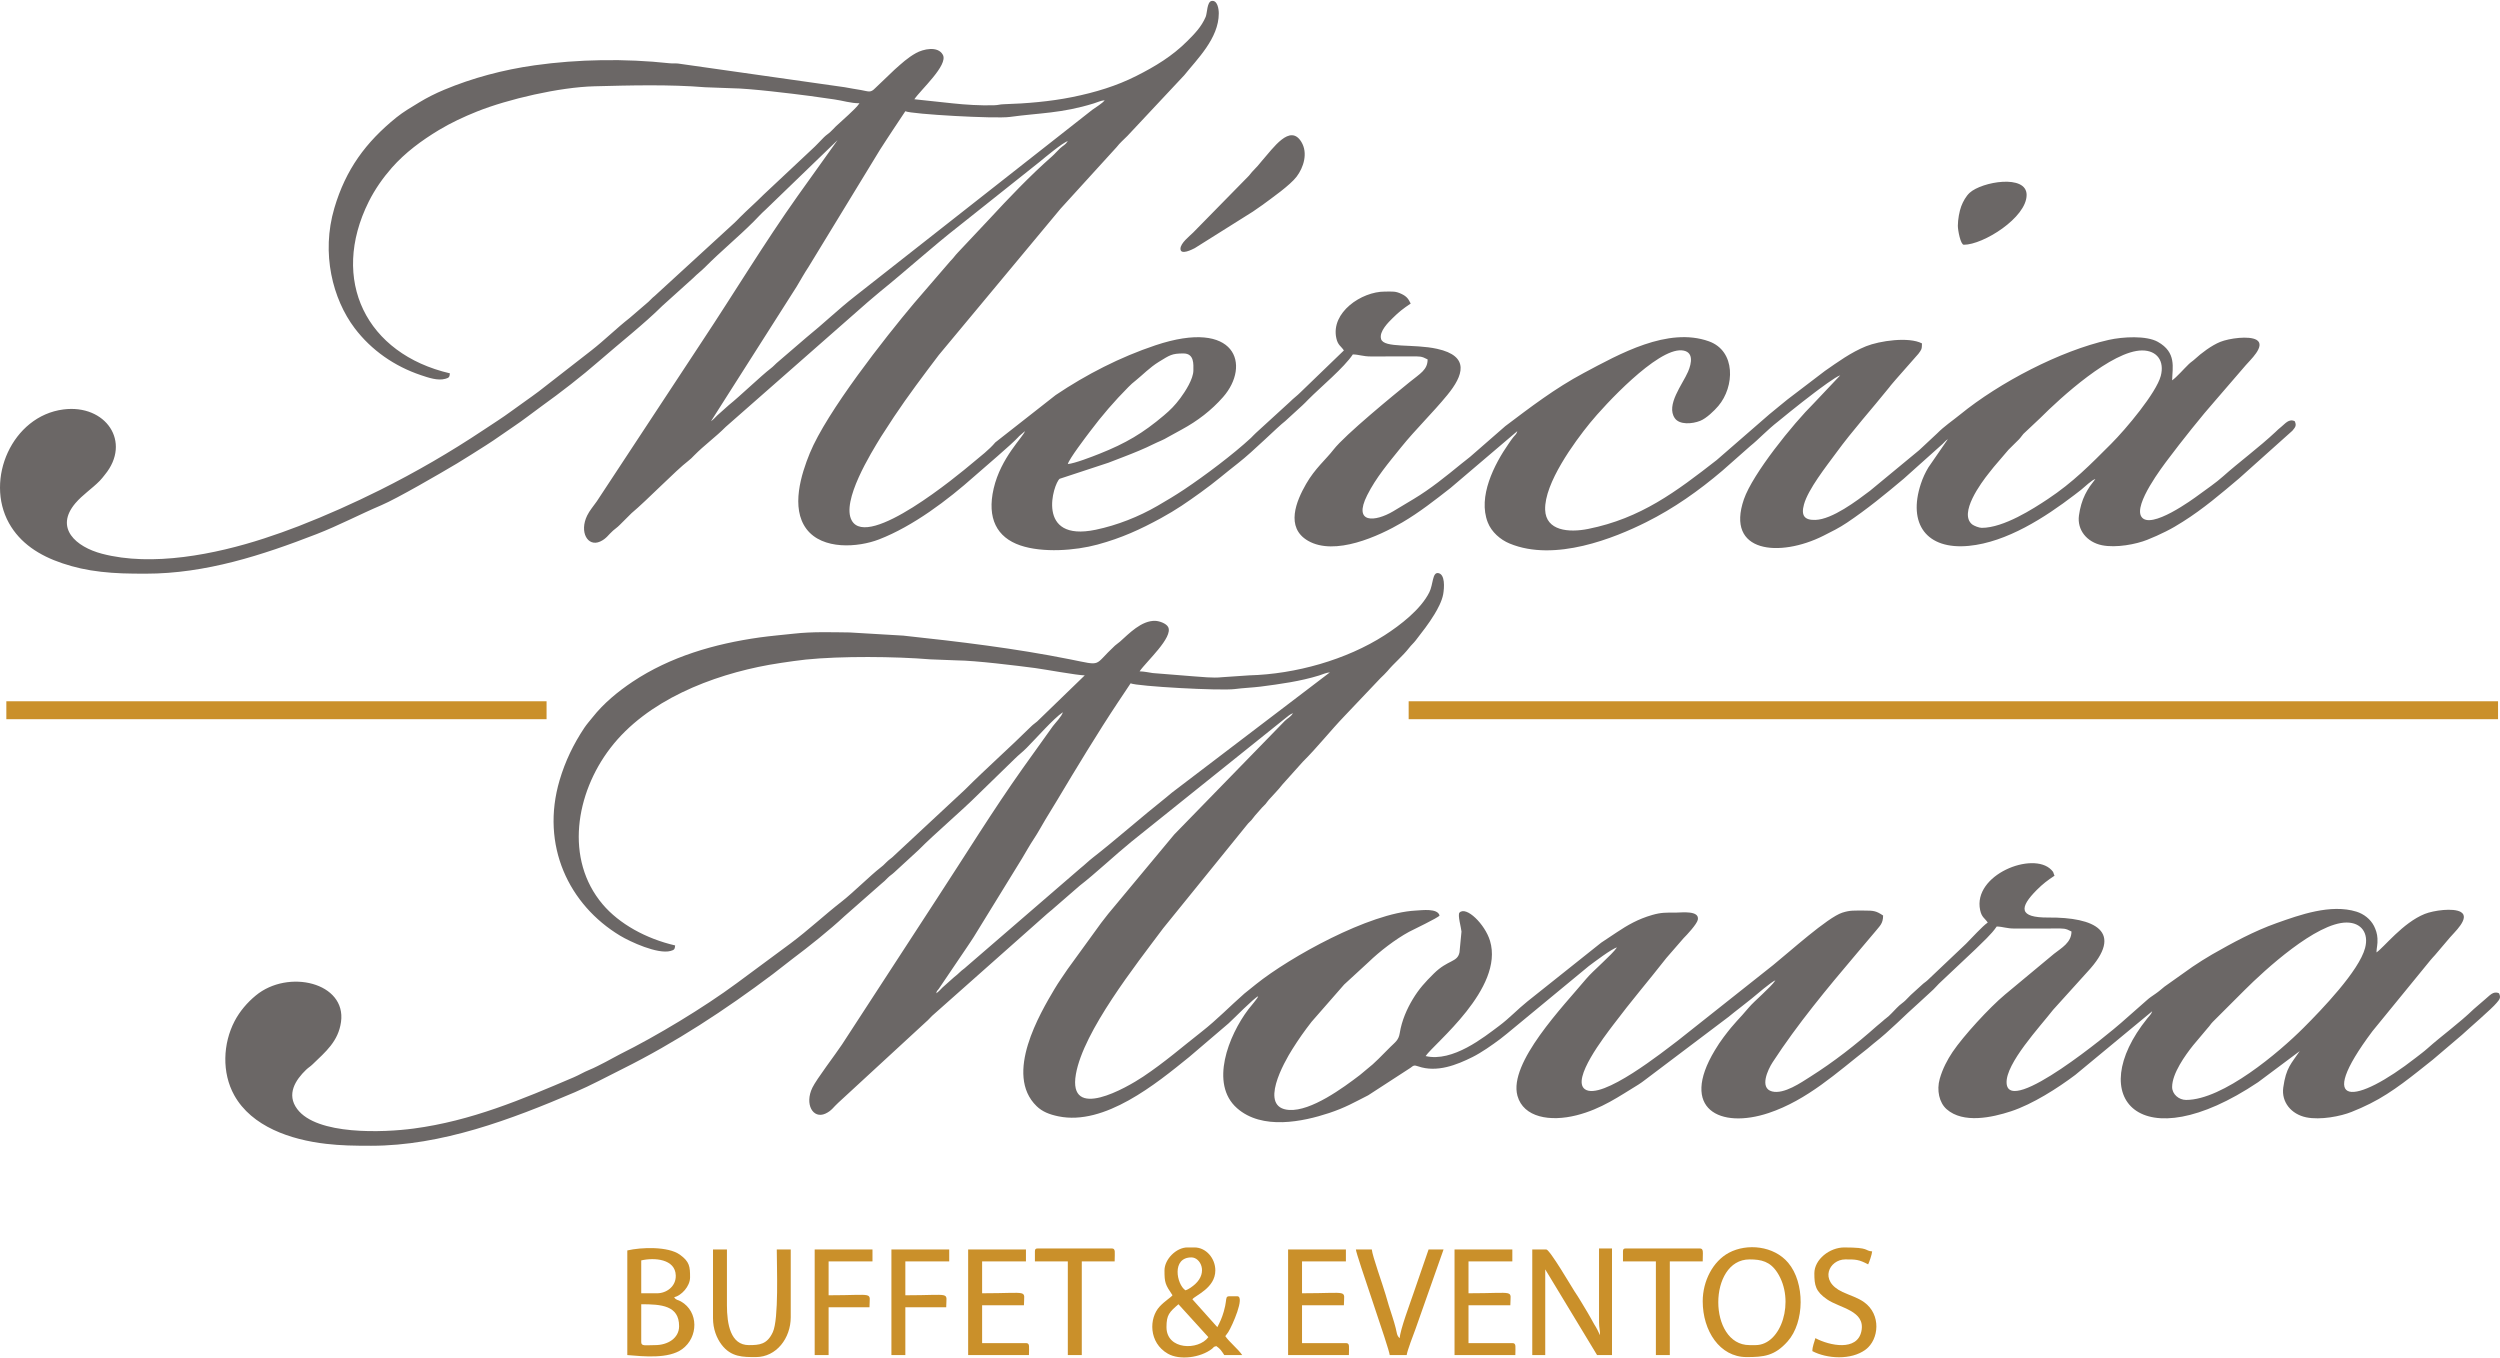 <?xml version="1.0" encoding="UTF-8"?>
<!DOCTYPE svg PUBLIC "-//W3C//DTD SVG 1.1//EN" "http://www.w3.org/Graphics/SVG/1.1/DTD/svg11.dtd">
<!-- Creator: CorelDRAW 2020 (64 Bit) -->
<svg xmlns="http://www.w3.org/2000/svg" xml:space="preserve" width="600px" height="326px" version="1.1" style="shape-rendering:geometricPrecision; text-rendering:geometricPrecision; image-rendering:optimizeQuality; fill-rule:evenodd; clip-rule:evenodd"
viewBox="0 0 599.47 325.29"
 xmlns:xlink="http://www.w3.org/1999/xlink"
 xmlns:xodm="http://www.corel.com/coreldraw/odm/2003">
 <defs>
  <style type="text/css">
   <![CDATA[
    .fil1 {fill:#6B6766}
    .fil0 {fill:#CA902A}
   ]]>
  </style>
 </defs>
 <g id="Camada_x0020_1">
  <g id="_2121331550416">
   <path class="fil0" d="M279.71 318.03c0,-2.96 0.66,-3.58 2.87,-5.5l7.17 7.89c-2.39,3.25 -10.04,3.09 -10.04,-2.39l0 0zm4.54 -8.84c-2.12,-1.43 -3.36,-7.89 1.44,-7.89 2.13,0 4,3.55 0.9,6.4 -0.57,0.52 -1.57,1.28 -2.34,1.49l0 0zm-5.02 -4.78c0,2.96 0.17,3.37 1.92,5.97 -0.38,0.51 -1.83,1.37 -3.06,2.68 -2.63,2.81 -2.65,8.71 1.95,11.33 2.8,1.6 7.78,1 10.59,-1.18 0.62,-0.49 0.14,-0.4 1.03,-0.64 0.96,0.64 1.28,1.21 1.91,2.15l4.3 0c-0.94,-1.4 -3.14,-3.17 -4.06,-4.54 0.29,-0.43 0.43,-0.53 0.71,-0.97 0.96,-1.5 4.08,-8.59 2.16,-8.59 -3.67,0 -2.03,-0.46 -3.24,3.69 -0.44,1.52 -0.91,2.52 -1.54,3.72l-5.98 -6.69c0.69,-0.95 5.5,-2.68 5.5,-6.93 0,-2.87 -2.2,-5.5 -5.02,-5.5l-1.67 0c-2.67,0 -5.5,2.83 -5.5,5.5l0 0z"/>
   <path class="fil0" d="M383.43 316.83c0,1.46 0.24,1.75 0.24,3.11 -0.03,-0.05 -0.07,-0.19 -0.09,-0.15l-0.54 -1.13c-0.32,-0.65 -0.5,-0.85 -0.79,-1.36 -0.55,-0.96 -0.94,-1.74 -1.55,-2.75 -1.09,-1.81 -2.04,-3.47 -3.19,-5.17 -0.52,-0.77 -5.89,-9.99 -6.74,-9.99l-3.35 0 0 25.33 3.11 0 0 -20.55 12.43 20.55 3.58 0 0 -25.57 -3.11 0 0 17.68 0 0zm-381.91 -144.59l129.54 0 0 -4.3 -129.54 0 0 4.3zm336.26 0l261.22 0 0 -4.3 -261.22 0 0 4.3z"/>
   <path class="fil0" d="M419.52 301.78c2.82,0 4.93,0.49 6.65,3.14 4.36,6.71 1.02,17.41 -5.21,17.41l-1.44 0c-9.99,0 -10,-20.55 0,-20.55zm-11.23 10.03c0,7.1 4.09,13.39 10.51,13.39 4.14,0 6.74,-0.26 9.86,-3.77 4.07,-4.58 4.19,-14.05 0.11,-18.86 -3.41,-4.04 -9.84,-4.71 -14.19,-2.39 -3.85,2.05 -6.29,6.79 -6.29,11.63l0 0z"/>
   <path class="fil0" d="M157.11 322.33c-2.34,0 -3.35,0.33 -3.35,-0.72l0 -9.08c4.83,0 9.08,0.3 9.08,5.26 0,2.93 -2.79,4.54 -5.73,4.54zm0.47 -12.43l-3.82 0 0 -7.88c3.11,-0.73 8.17,-0.37 8.28,3.61 0.08,2.64 -2.24,4.27 -4.46,4.27l0 0zm-7.16 -10.27l0 25.09c3.95,0.33 9.87,0.95 13.15,-1.42 3.9,-2.83 4.01,-8.99 -0.29,-11.44 -0.88,-0.5 -1.05,-0.21 -1.63,-1 1.73,-0.4 3.82,-2.61 3.82,-4.78 0,-2.53 -0.08,-3.74 -2.45,-5.44 -2.82,-2.02 -9.28,-1.79 -12.6,-1.01l0 0z"/>
   <path class="fil0" d="M170.97 315.88c0,2.59 0.87,4.76 2.04,6.32 2.3,3.05 5.17,3 8.24,3 4.93,0 8.36,-4.54 8.36,-9.56l0 -16.25 -3.35 0c0,4.2 0.52,16.68 -0.95,19.84 -1.36,2.94 -3.18,3.1 -5.74,3.1 -4.4,0 -5.26,-5.02 -5.26,-9.56l0 -13.38 -3.34 0 0 16.49 0 0z"/>
   <path class="fil0" d="M308.87 324.72l14.58 0c0,-2.04 0.28,-2.87 -0.72,-2.87l-10.52 0 0 -9.08 10.04 0c0,-3.85 1.59,-2.87 -10.04,-2.87l0 -7.64 10.52 0 0 -2.87 -13.86 0 0 25.33z"/>
   <path class="fil0" d="M232.15 324.72l14.58 0c0,-2.04 0.28,-2.87 -0.72,-2.87l-10.51 0 0 -9.08 10.03 0c0,-3.85 1.59,-2.87 -10.03,-2.87l0 -7.64 10.51 0 0 -2.87 -13.86 0 0 25.33z"/>
   <path class="fil0" d="M348.78 324.72l14.58 0c0,-2.04 0.28,-2.87 -0.72,-2.87l-10.51 0 0 -9.08 10.03 0c0,-3.85 1.59,-2.87 -10.03,-2.87l0 -7.64 10.51 0 0 -2.87 -13.86 0 0 25.33z"/>
   <path class="fil0" d="M333.24 324.72l4.07 0c0.07,-0.92 1.7,-5.14 2.11,-6.25l6.73 -19.08 -3.59 0 -3.61 10.48c-0.71,2.13 -3.27,8.91 -3.31,10.79 -0.71,-0.52 -0.71,-1.42 -0.96,-2.39 -0.24,-0.92 -0.49,-1.81 -0.81,-2.78 -0.6,-1.84 -1.13,-3.48 -1.63,-5.3 -0.6,-2.14 -3.17,-9.24 -3.3,-10.8l-3.82 0c0.12,1.45 7.99,23.71 8.12,25.33l0 0z"/>
   <path class="fil0" d="M435.06 305.12c0,2.88 0.28,4.33 3.06,6.25 3.04,2.1 9.26,2.68 8.22,7.64 -1.02,4.83 -7.58,3.48 -11.04,1.65 -0.25,1.04 -0.69,1.86 -0.72,3.11 3.48,1.84 9.31,2.22 12.78,-0.37 3.25,-2.44 3.73,-8.43 -0.35,-11.35 -1.57,-1.13 -3.3,-1.58 -5.19,-2.46 -5.82,-2.7 -3.15,-7.81 0.65,-7.81 2.52,0 3.22,-0.01 5.49,1.19 0.29,-0.59 0.89,-2.33 0.96,-3.11 -1.95,-0.16 -0.41,-0.95 -6.7,-0.95 -3.46,0 -7.16,2.85 -7.16,6.21l0 0z"/>
   <path class="fil0" d="M195.35 324.72l3.34 0 0 -11.47 9.8 0c0,-3.85 1.56,-2.87 -9.8,-2.87l0 -8.12 10.52 0 0 -2.87 -13.86 0 0 25.33 0 0z"/>
   <path class="fil0" d="M213.75 324.72l3.34 0 0 -11.47 9.8 0c0,-3.85 1.56,-2.87 -9.8,-2.87l0 -8.12 10.52 0 0 -2.87 -13.86 0 0 25.33 0 0z"/>
   <path class="fil0" d="M248.16 299.86l0 2.4 7.89 0 0 22.46 3.35 0 0 -22.46 7.88 0c0,-2.19 0.31,-3.11 -0.71,-3.11l-17.69 0c-0.55,0 -0.72,0.16 -0.72,0.71z"/>
   <path class="fil0" d="M389.17 299.86l0 2.4 7.89 0 0 22.46 3.34 0 0 -22.46 7.89 0c0,-2.19 0.3,-3.11 -0.72,-3.11l-17.68 0c-0.55,0 -0.72,0.16 -0.72,0.71z"/>
   <path class="fil1" d="M467.32 104.85l-0.24 0.24 0.24 -0.24zm2.15 -50.91c0,1.1 0.66,4.54 1.43,4.54 4.67,0 15.06,-6.51 15.06,-11.95 0,-5.03 -10.73,-3.19 -13.66,-0.51 -0.86,0.79 -1.59,2.09 -2.02,3.24 -0.44,1.17 -0.81,3.19 -0.81,4.68l0 0zm-186.41 5.5c0,1.65 2.89,0.12 3.43,-0.15l13.94 -8.76c0.81,-0.6 1.48,-0.99 2.26,-1.57 2.23,-1.65 6.67,-4.75 8.23,-6.82 1.63,-2.15 2.79,-5.62 1.12,-8.34 -2.71,-4.41 -6.72,1.48 -9.44,4.55 -0.64,0.71 -0.83,1.08 -1.56,1.79 -0.74,0.73 -0.91,1 -1.56,1.78l-13.38 13.64c-0.85,0.85 -3.04,2.52 -3.04,3.88l0 0zm233.25 182.59l-0.23 0.24 0.23 -0.24zm0 0l0 0zm-214.37 -3.59l-0.24 0.25 0.24 -0.25zm0 0l0 0zm267.91 -10.27l0 0zm-181.88 -1.44l-0.24 0.24 0.24 -0.24zm0 0l0 0zm136.23 36.81c-1.7,0 -3.35,-1.34 -3.35,-3.11 0,-3.23 3.15,-7.63 5.05,-10l3.5 -4.16c0.54,-0.57 0.62,-0.85 1.19,-1.44l7.65 -7.64c4.82,-4.82 17.22,-16.19 24.44,-16.19 3.55,0 5.38,2.56 4.44,6.11 -1.44,5.47 -10.36,14.74 -14.78,19.16 -5.77,5.78 -19.29,17.27 -28.14,17.27l0 0zm-213.9 -92.97l-0.24 0.24 0.24 -0.24zm0.24 -0.24l-0.24 0.24 0.24 -0.24zm0 0l0 0zm0.72 -0.47l0 0zm0 0l0 0zm7.64 -8.85l-37.86 28.82c-0.64,0.5 -0.82,0.71 -1.43,1.19 -5.61,4.44 -12.4,10.42 -17.58,14.44 -1.02,0.79 -1.93,1.71 -2.97,2.53l-27.32 23.59c-0.62,0.6 -0.94,0.7 -1.56,1.31 -0.63,0.6 -0.75,0.69 -1.41,1.22l-2.78 2.48c-0.55,0.55 -0.87,0.96 -1.49,1.38 0.22,-0.81 0.14,-0.41 0.61,-1.07l6.85 -10.12c0.53,-0.83 0.99,-1.43 1.52,-2.3l11.56 -18.79c0.95,-1.59 1.88,-3.26 2.88,-4.77 1,-1.5 1.79,-3.01 2.77,-4.64 1.01,-1.69 1.88,-3.06 2.89,-4.75 4.19,-7.02 9.84,-16.36 14.47,-23.3l3.06 -4.59c1.5,0.72 21.57,1.84 25.02,1.37 1.77,-0.24 4.37,-0.36 6.12,-0.58 4.77,-0.62 9.53,-1.27 14.06,-2.67 0.87,-0.27 1.64,-0.67 2.59,-0.75zm0 0l0.47 -0.27 -0.47 0.27zm-8.84 9.8c-0.63,0.94 -1.16,1.07 -1.98,1.85l-26.52 27.24 -15.85 19.05c-0.61,0.82 -1.05,1.32 -1.67,2.15l-8.04 11.08c-1.07,1.61 -2.14,3.08 -3.13,4.75 -3.4,5.73 -12.19,20.48 -4.29,28.11 1.34,1.3 3,1.97 5.21,2.43 11.09,2.3 23.41,-7.78 31.38,-14.24l9.42 -8.04c1.04,-0.92 6.27,-6.28 7.11,-6.5 -0.15,0.54 -1.59,2.12 -2.36,3.13 -4.75,6.29 -9.32,17.87 -2.72,23.69 6.02,5.32 15.78,3.25 22.08,1.17 3.94,-1.31 6.05,-2.57 9.37,-4.25l10.15 -6.59c0.74,-0.57 0.85,-0.7 1.85,-0.35 4.51,1.56 9.28,-0.37 13.01,-2.23 2.17,-1.08 4.72,-2.88 6.66,-4.33 0.63,-0.47 0.95,-0.75 1.6,-1.27l19.63 -16.21c1.22,-0.91 5.53,-4.19 6.76,-4.48 -1.15,1.73 -5.77,5.61 -7.33,7.48 -5.52,6.6 -18.71,20.2 -16.53,28.1 1.45,5.21 7.84,6.27 14.17,4.67 5.98,-1.51 10.26,-4.58 14.85,-7.37 0.67,-0.4 0.99,-0.7 1.54,-1.09l20.02 -15.11c1.89,-1.56 3.71,-2.88 5.6,-4.43 0.75,-0.62 4.83,-4.13 5.68,-4.36 -1.15,1.72 -5.07,4.96 -6.38,6.52 -2.44,2.93 -3.26,3.39 -6.04,7.1 -0.81,1.08 -1.37,1.93 -2.11,3.16 -8.54,14.17 1.32,18.9 12.89,15.04 9.31,-3.11 16.45,-9.78 23.74,-15.46 0.64,-0.51 0.82,-0.72 1.43,-1.2 4.15,-3.25 7.18,-6.52 10.95,-9.84l2.74 -2.52c0.97,-0.82 1.68,-1.78 2.64,-2.62l8.12 -7.65c1.67,-1.67 3.82,-3.55 5.08,-5.44 1.51,0.04 2.41,0.5 4.3,0.49l9.56 -0.01c2.24,-0.01 2.56,-0.08 4.07,0.72 0,2.65 -2.37,3.92 -4.2,5.36l-11.75 9.77c-3.77,3.15 -9.98,9.94 -12.55,13.74 -1.26,1.88 -2.4,4.03 -3.09,6.46 -0.78,2.74 -0.12,5.72 1.65,7.28 3.98,3.51 10.92,1.99 15.45,0.5 5.16,-1.7 11.18,-5.54 15.41,-8.73l18.44 -15.26c-0.19,0.68 -0.73,1.16 -1.17,1.7 -15.33,19.04 -1.67,34.22 26.55,15.32l9.99 -7.46c-1.99,2.96 -3.28,3.92 -3.95,8.74 -0.48,3.48 1.92,6.4 5.51,7.14 3.41,0.7 8.27,-0.25 10.87,-1.3 1.65,-0.66 2.87,-1.2 4.45,-1.99 5.51,-2.75 10.28,-6.78 15.04,-10.54l6.97 -5.93c1.69,-1.58 7.22,-6.31 8.33,-7.69 0.63,-0.77 1.11,-1.18 0.57,-2.29 -1.4,-0.67 -2.31,0.63 -3.21,1.33l-2.82 2.43c-3.53,3.42 -7.75,6.44 -11.11,9.44 -0.9,0.81 -1.81,1.46 -2.79,2.23 -14.49,11.32 -24.54,12.5 -10.42,-6.35l13.86 -16.97c0.43,-0.56 0.67,-0.72 1.13,-1.27l3.62 -4.26c0.8,-1 4.98,-4.7 2.57,-6.08 -1.8,-1.04 -6.52,-0.38 -8.65,0.47 -5.26,2.11 -9.79,8.04 -11.57,9.23 0.02,-1.13 0.32,-1.84 0.24,-3.35 -0.05,-1.12 -0.4,-2.13 -0.83,-2.99 -0.84,-1.64 -2.43,-2.89 -4.21,-3.44 -6.18,-1.91 -13.62,0.78 -19.19,2.76 -5.38,1.91 -10.5,4.69 -15.44,7.51 -1.55,0.89 -3.13,1.91 -4.69,2.95l-6.71 4.76c-0.74,0.6 -1.35,1.16 -2.13,1.69 -0.8,0.56 -1.52,1.01 -2.19,1.64l-6.1 5.37c-2.22,1.98 -27.01,22.59 -27.44,14.42 -0.26,-4.68 8.03,-13.54 11.15,-17.56l8.17 -9.04c9.21,-9.83 1.64,-13.17 -9.26,-13.09 -7.25,0.06 -7.02,-2.41 -2.81,-6.63 1.47,-1.47 2.54,-2.26 4.24,-3.4 -0.39,-0.83 -0.07,-0.68 -0.76,-1.4 -4.4,-4.55 -18.91,1.17 -17.07,9.67 0.37,1.72 1.1,1.89 1.82,2.96 -1.26,0.85 -3.92,3.8 -5.2,5.08l-9.2 8.72c-0.58,0.54 -0.85,0.62 -1.44,1.19l-2.63 2.39c-0.5,0.49 -0.8,0.84 -1.3,1.32 -0.59,0.57 -0.86,0.66 -1.44,1.19 -0.91,0.84 -1.6,1.68 -2.51,2.52 -0.57,0.53 -0.84,0.63 -1.43,1.19 -0.6,0.56 -0.87,0.69 -1.43,1.2 -5.01,4.46 -10.32,8.61 -16.01,12.2 -2.11,1.33 -6.26,4.24 -9.13,3.5 -3.07,-0.79 -1.04,-5.18 0.14,-7 5.99,-9.19 13.03,-17.66 20.11,-26.02l4.71 -5.57c0.83,-1.07 1.67,-1.64 1.67,-3.59 -1.64,-1.09 -2.22,-1.2 -4.54,-1.19 -2.45,0.01 -3.31,-0.11 -5.24,0.5 -3.53,1.13 -12.74,9.47 -16.59,12.57l-22.8 18.07c-3.25,2.44 -18.38,14.58 -22.35,11.69 -3.27,-2.38 4.82,-12.78 6.75,-15.35 4.46,-5.93 8.45,-10.55 12.8,-16.11l4.11 -4.73c0.8,-0.8 3.21,-3.37 3.43,-4.44 0.45,-2.26 -3.81,-1.72 -5.05,-1.72 -2.62,0 -3.74,-0.04 -5.87,0.57 -3.41,0.98 -5.91,2.43 -8.51,4.16 -1.3,0.87 -2.44,1.61 -3.73,2.48l-17.7 14.1c-2.35,1.88 -4.34,4.04 -6.8,5.87 -3.58,2.67 -11.1,8.75 -17.61,7.23 2,-2.99 18.87,-16.22 15.44,-27.63 -1.2,-3.99 -5.69,-8.4 -7.31,-6.78 -0.52,0.51 0.43,3.74 0.47,4.56l-0.48 4.99c-0.51,2.44 -2.74,1.7 -6.16,5.08 -2.09,2.08 -3.51,3.6 -5.06,6.17 -1.35,2.25 -2.62,5.04 -3.11,8.12 -0.26,1.67 -1.09,2.16 -2.22,3.28 -1.01,1.02 -1.85,1.86 -2.86,2.87 -0.97,0.97 -1.82,1.73 -2.92,2.59 -0.66,0.52 -0.96,0.84 -1.56,1.3 -3.98,3.04 -11.68,8.71 -16.96,8.37 -7.46,-0.49 -1.14,-11.54 0.75,-14.54 1.57,-2.49 2.85,-4.31 4.63,-6.6l7.81 -8.93 5.85 -5.38c2.66,-2.58 6.48,-5.51 9.71,-7.26 1.17,-0.63 6.89,-3.31 7.32,-3.91 -0.48,-1.8 -4.16,-1.27 -5.73,-1.19 -11.13,0.57 -30.14,11.14 -38.27,17.65l-2.79 2.24c-3.45,3.02 -6.58,6.28 -10.22,9.13 -4.83,3.78 -8.8,7.28 -14.06,10.8 -3.89,2.6 -18.14,10.84 -16.13,-0.6 1.82,-10.31 14.3,-26.1 20.94,-34.99l20.32 -25.08c0.31,-0.35 0.52,-0.49 0.83,-0.84 0.43,-0.48 0.42,-0.59 0.84,-1.07l1.68 -1.91c0.31,-0.35 0.52,-0.49 0.83,-0.84 0.42,-0.48 0.41,-0.6 0.84,-1.07 1.09,-1.23 2.26,-2.37 3.26,-3.67l4.86 -5.42c3.51,-3.48 6.6,-7.43 10.03,-11l8.61 -9.07c0.58,-0.58 1.16,-1.08 1.67,-1.69 1.62,-1.95 3.61,-3.53 5.19,-5.56 0.57,-0.74 1.02,-1.07 1.57,-1.78 1.56,-2.02 3.15,-4.03 4.49,-6.25 0.76,-1.25 1.81,-3.15 2.11,-4.84 0.28,-1.6 0.48,-4.79 -1.18,-5.06 -1.45,-0.24 -1.19,2.69 -2.15,4.61 -2.04,4.09 -6.94,7.87 -10.73,10.3 -9.13,5.87 -21.35,9.32 -32.46,9.61l-6.48 0.44c-2.29,0.26 -4.98,-0.1 -6.9,-0.21l-9.73 -0.78c-0.81,-0.11 -2.17,-0.41 -3.17,-0.41 1.52,-2.27 8.16,-8.19 6.84,-10.64 -0.47,-0.87 -2.08,-1.42 -3.05,-1.47 -3.32,-0.13 -6.34,3.07 -8.51,5 -0.51,0.45 -0.68,0.48 -1.2,0.95 -5.31,4.92 -2.76,4.87 -10.79,3.27 -13.27,-2.65 -26.38,-4.22 -39.97,-5.68l-12.86 -0.76c-4.48,-0.05 -8.88,-0.21 -13.36,0.29 -2.66,0.29 -5.57,0.54 -8.17,0.9 -10.89,1.53 -21.48,4.62 -30.49,10.62 -3.55,2.37 -6.98,5.2 -9.62,8.55 -0.69,0.87 -1.36,1.6 -1.99,2.54 -2.58,3.89 -4.54,7.92 -5.9,12.51 -4.63,15.67 2.23,29.9 14.5,37.3 2.41,1.45 9.02,4.52 12.12,3.66 0.89,-0.25 1,-0.41 1.08,-1.32 -6.99,-1.62 -13.41,-5.17 -17.38,-9.86 -9.13,-10.79 -6.49,-26.6 1.84,-37.46 8.77,-11.45 24.32,-17.49 38.1,-19.97 2.05,-0.37 3.71,-0.58 5.8,-0.89 0.68,-0.1 2.26,-0.29 2.98,-0.37 8.43,-0.86 21.41,-0.75 29.85,-0.05l6.45 0.25c4.24,0.02 14.45,1.28 18.71,1.84 2.11,0.28 10.15,1.75 11.87,1.75l-11.41 11.05c-0.59,0.52 -0.85,0.61 -1.44,1.19 -5.21,5.16 -10.7,9.99 -15.89,15.18l-17.45 16.24c-0.63,0.53 -0.82,0.59 -1.43,1.21 -0.63,0.63 -0.77,0.79 -1.51,1.35 -2.12,1.64 -6.6,6.03 -9.04,7.93 -4.23,3.29 -8.06,6.9 -12.36,10.11l-12.91 9.55c-7.92,5.86 -19.28,12.71 -27.93,17 -1.22,0.61 -2.32,1.28 -3.58,1.92 -1.27,0.63 -2.55,1.35 -3.86,1.87 -1.4,0.57 -2.36,1.2 -3.72,1.78 -12.48,5.33 -24.61,10.46 -38.38,12.29 -7.25,0.97 -23.22,1.63 -27.93,-4.67 -2.66,-3.54 -0.41,-6.99 2.13,-9.43 0.62,-0.59 0.94,-0.7 1.56,-1.3 3.12,-3.01 6.16,-5.5 6.81,-10.16 1.32,-9.44 -12.67,-12.77 -20.44,-6.34 -2.03,1.67 -3.83,3.76 -5.08,6.15 -2.79,5.35 -3.1,12.34 -0.08,17.77 4.19,7.52 13.53,10.68 22.05,11.65 3.52,0.41 6.69,0.46 10.77,0.46 16.91,0 33.55,-6.3 48.83,-12.83 3.9,-1.67 7.61,-3.68 11.4,-5.57 12.7,-6.32 24.75,-14.22 36.06,-22.73l4.84 -3.76c3.74,-2.79 8.88,-6.9 12.34,-10.13l8.9 -7.83c0.64,-0.49 0.9,-0.79 1.49,-1.38 0.62,-0.62 0.95,-0.74 1.56,-1.31l5.85 -5.38c3.88,-3.93 10.2,-9.24 14.46,-13.5l8.6 -8.37c1.02,-1.02 1.87,-1.61 2.87,-2.63 2.25,-2.26 6.45,-7.06 8.67,-8.54 -0.28,1.03 -1.73,2.46 -2.4,3.35l-7.17 10.03c-7.25,10.22 -13.82,20.92 -20.69,31.41l-22.7 34.89c-1.59,2.4 -6.11,8.3 -7.1,10.35 -1.92,3.95 0.14,7.57 3.11,6.23 1.52,-0.69 1.97,-1.62 3.11,-2.63l21.02 -19.37c0.57,-0.47 0.91,-0.92 1.44,-1.43l27.61 -24.49c0.59,-0.56 0.93,-0.72 1.56,-1.32l6.27 -5.44c3.51,-2.69 8.7,-7.55 12.39,-10.54l36.87 -29.57c0.57,-0.43 1.19,-1.04 1.88,-1.23l0 0zm157.26 -65.96l0 0zm-103.48 -1.68l0 0zm-118.07 0l0 0zm275.08 -12.18l0 0zm-79.58 -1.2l0 0zm0.48 -0.48l0.07 0.07c-0.01,0 -0.09,-0.04 -0.07,-0.07zm-185.7 21.75c0.34,-1.27 4.31,-6.47 5.33,-7.82 2.83,-3.77 5.88,-7.31 9.19,-10.64 0.72,-0.72 0.98,-0.95 1.77,-1.58 1.63,-1.31 3.37,-3.14 5.56,-4.48 2.61,-1.59 3.07,-2 5.87,-2 2.66,0 2.39,2.66 2.39,4.06 0,2.06 -1.95,5.07 -3.13,6.66 -1.31,1.75 -2.36,2.81 -3.96,4.16 -4.99,4.22 -9.09,6.66 -15.44,9.18 -1.78,0.71 -5.96,2.33 -7.58,2.46l0 0zm219.16 15.3c-0.66,0 -1.88,-0.49 -2.3,-0.82 -3.3,-2.64 2.17,-10.02 4,-12.3 0.42,-0.52 0.77,-0.96 1.16,-1.46l3.53 -4.13c0.87,-0.91 1.64,-1.59 2.52,-2.5 0.53,-0.56 0.59,-0.77 1.07,-1.32l4.06 -3.82c4.81,-4.82 17.21,-16.19 24.43,-16.19 3.56,0 5.39,2.55 4.45,6.11 -1.07,4.05 -8.33,12.71 -11.91,16.29 -5,5 -9.09,9.2 -15.19,13.25 -3.41,2.27 -10.56,6.89 -15.82,6.89l0 0zm-218.92 -92.97l-0.24 0.24 0.24 -0.24zm0.24 -0.24l-0.24 0.24 0.24 -0.24zm0 0l0 0zm0.71 -0.48l0 0zm0 0l0 0zm7.65 -8.84c-0.45,0.67 -2.13,1.68 -2.97,2.29l-56.88 44.69c-4.07,3.18 -7.65,6.65 -11.64,9.87l-7.19 6.18c-0.58,0.52 -0.76,0.79 -1.38,1.26 -2.3,1.76 -7.36,6.64 -10.07,8.81l-2.78 2.48c-0.55,0.54 -0.87,0.96 -1.49,1.38l20.54 -32.28c0.95,-1.59 1.88,-3.26 2.88,-4.77l17.11 -28.06c1.06,-1.62 1.96,-3.05 3.02,-4.63l3.05 -4.59c1.51,0.72 21.58,1.84 25.03,1.37 7.14,-0.98 12.4,-0.84 20.17,-3.25 0.88,-0.27 1.65,-0.67 2.6,-0.75l0 0zm0 0l0.47 -0.27 -0.47 0.27zm-8.84 9.8c-0.65,0.97 -1.04,0.97 -1.86,1.73 -0.7,0.65 -1.2,1.28 -1.91,1.91 -5.35,4.71 -10.33,9.95 -15.17,15.18l-7.41 7.88c-0.72,0.74 -1,1.26 -1.79,2.04l-8.74 10.14c-6.96,8.27 -20.93,26.04 -24.99,35.96 -2.04,4.99 -4.62,13.08 -0.79,18.17 3.84,5.08 12.4,4.42 17.39,2.49 8.19,-3.17 16.5,-9.47 22.87,-15.14 2.5,-2.23 8.78,-7.48 10.6,-9.47 0.03,-0.04 0.08,-0.09 0.11,-0.13l1.41 -1.22c-0.36,1.35 -5.77,6.29 -7.5,13.77 -1.65,7.15 0.78,11.72 6.39,13.63 5.33,1.82 13.15,1.26 18.51,-0.2 5.87,-1.6 10.27,-3.64 15.19,-6.32 3.85,-2.11 6.18,-3.76 9.58,-6.2 3.44,-2.46 5.85,-4.6 8.98,-7.03 3.63,-2.82 9.46,-8.69 11.23,-10.03l4.12 -3.77c0.53,-0.47 0.93,-0.92 1.44,-1.43 3.09,-3.1 8.55,-7.61 10.69,-10.82 1.51,0.04 2.41,0.49 4.3,0.49l9.56 -0.01c2.24,-0.01 2.56,-0.08 4.07,0.72 0,2.49 -1.76,3.37 -4.34,5.46 -3.58,2.9 -15.47,12.61 -18.23,16.18 -1.78,2.31 -4.45,4.52 -6.58,8.24 -2.32,4.04 -5.04,10.42 0.47,13.61 6.43,3.71 16.93,-1.07 22.6,-4.4 4.14,-2.43 7.83,-5.34 11.57,-8.26l16.02 -13.63c-0.21,0.78 -0.48,0.83 -0.96,1.44 -0.42,0.53 -0.67,0.91 -1.1,1.53 -3.49,5.02 -7.46,12.75 -5.02,18.93 0.89,2.27 2.98,4.12 5.23,5.05 10.86,4.51 25.22,-1.35 32.75,-5.12 6.65,-3.32 12.63,-7.55 18.26,-12.34l6.73 -5.94c1.97,-1.57 3.96,-3.79 6.72,-5.93 0.97,-0.76 1.9,-1.56 2.9,-2.36 1.97,-1.57 3.73,-2.97 5.77,-4.51 1.1,-0.82 5.09,-3.85 6.15,-4.13l-6.27 6.63c-5.12,5.08 -14.72,16.99 -16.83,23.09 -4.45,12.92 8.62,13.98 19.04,8.76 2.07,-1.04 3.78,-1.88 5.69,-3.16 4.8,-3.22 9.2,-6.83 13.6,-10.53l9.33 -8.35c0.53,-0.5 0.66,-0.75 1.25,-1.14l-4.68 6.79c-0.76,1.29 -1.31,2.45 -1.8,3.93 -3.17,9.59 1.35,15.86 11.52,14.87 9.1,-0.88 18.27,-6.83 25.31,-12.21 0.56,-0.43 1.03,-0.77 1.62,-1.25 0.92,-0.75 2.54,-2.34 3.4,-2.57 -0.39,0.59 -0.89,1.11 -1.33,1.77 -0.43,0.65 -0.8,1.27 -1.14,1.96 -0.71,1.43 -1.21,3.13 -1.47,5.01 -0.48,3.48 1.91,6.4 5.51,7.14 3.41,0.7 8.26,-0.25 10.86,-1.3 1.65,-0.66 2.88,-1.21 4.46,-2 1.64,-0.82 2.63,-1.43 4.1,-2.35 4.84,-3.05 9.15,-6.72 13.5,-10.4l12.74 -11.4c0.62,-0.77 1.1,-1.18 0.57,-2.29 -1.4,-0.68 -2.31,0.62 -3.21,1.33 -0.7,0.55 -0.78,0.67 -1.39,1.24 -3.97,3.72 -8.87,7.34 -12.55,10.63 -1.73,1.56 -3.96,3.06 -5.83,4.44 -1.37,1.02 -11.64,8.55 -13.79,5.26 -1.91,-2.93 5.18,-12.17 6.42,-13.82 3.07,-4.1 8.16,-10.51 11.41,-14.16l7.2 -8.35c0.8,-1 4.97,-4.69 2.57,-6.08 -1.8,-1.03 -6.52,-0.37 -8.66,0.48 -2.1,0.84 -4.59,2.72 -6.13,4.15 -0.58,0.54 -0.85,0.62 -1.44,1.19 -1.16,1.11 -2.95,3.18 -4,3.89 0.07,-3.06 1.1,-6.69 -3.43,-9.23 -2.73,-1.54 -8.37,-1.23 -11.76,-0.47 -11.62,2.6 -26.2,10.21 -35.64,17.9 -1.88,1.53 -3.8,2.79 -5.51,4.52l-3.46 3.23c-0.73,0.74 -1.01,0.91 -1.78,1.56l-10.87 8.98c-3.16,2.39 -9.05,6.86 -13.1,6.98 -2.56,0.08 -3.48,-0.98 -2.73,-3.7 1,-3.66 5.34,-9.13 7.71,-12.36 3.97,-5.44 8.52,-10.47 12.73,-15.71 0.35,-0.42 0.33,-0.47 0.75,-0.93 0.63,-0.68 0.94,-1.16 1.55,-1.79l4.7 -5.34c0.66,-0.92 0.86,-0.99 0.86,-2.49 -3.15,-1.66 -10.2,-0.62 -13.42,0.68 -3.61,1.46 -6.81,3.8 -9.86,5.92l-8.95 6.82c-0.78,0.61 -1.32,1.07 -2.11,1.72 -0.81,0.64 -1.48,1.25 -2.23,1.83l-12.66 11c-9.73,7.58 -18.19,13.98 -30.81,16.51 -4.68,0.94 -10.14,0.44 -10.32,-4.57 -0.22,-6.39 7.03,-16.26 10.74,-20.82 3.52,-4.32 16.07,-17.88 22.01,-17.43 2.93,0.23 2.41,3.02 1.52,5.11 -1.31,3.05 -5.37,8 -3.18,11.16 1.12,1.62 4.16,1.41 6.12,0.62 1.46,-0.59 3.36,-2.42 4.32,-3.56 3.91,-4.6 4.24,-13.18 -2.28,-15.5 -9.84,-3.51 -21.43,3.04 -29.99,7.6 -6.9,3.68 -12.84,8.24 -18.81,12.74l-8.43 7.35c-0.74,0.62 -1.39,1.08 -2.13,1.69 -3.64,2.97 -7.37,6.01 -11.41,8.43l-4.93 2.96c-4.27,2.53 -9.7,3.07 -6.23,-3.85 2.14,-4.27 5.16,-7.8 8.12,-11.48 3.55,-4.4 7.52,-8.19 11.1,-12.56 3.81,-4.64 5.5,-9.32 -2.43,-11.07 -5.66,-1.26 -12.78,-0.1 -13.45,-2.35 -0.55,-1.83 1.87,-4.12 2.73,-4.98 1.53,-1.53 2.58,-2.33 4.37,-3.53 -0.56,-1.14 -0.95,-1.71 -2.23,-2.32 -1.46,-0.68 -2.01,-0.55 -4,-0.55 -5.56,0 -12.94,4.99 -11.61,11.15 0.37,1.72 1.11,1.89 1.82,2.96l-10.33 9.97c-0.95,0.96 -1.71,1.45 -2.64,2.39l-8.12 7.42c-0.47,0.41 -0.73,0.76 -1.19,1.19 -4.24,3.93 -11.03,9.04 -16.05,12.39 -2.17,1.44 -4.16,2.63 -6.37,3.91 -4.47,2.59 -9.64,4.65 -14.82,5.73 -14.52,3.03 -10.14,-11.04 -8.64,-12.22l11.69 -3.85c2.61,-1.02 4.82,-1.82 7.38,-2.9 1.27,-0.53 2.31,-1.01 3.44,-1.57 1.27,-0.63 2.29,-0.95 3.54,-1.72l3.24 -1.78c3.76,-2.04 7.1,-4.59 9.9,-7.78 6.67,-7.61 3.23,-18.92 -16.23,-12.41 -8.43,2.82 -16.55,6.98 -23.91,11.93l-14.47 11.35c-1.49,1.78 -3.6,3.37 -5.4,4.88 -3.61,3.04 -25.08,20.83 -29.02,13.87 -2.61,-4.61 4.67,-16.29 7.01,-20.11l3.11 -4.78c3.39,-5.08 7.05,-9.93 10.75,-14.82l29.2 -35.09 13.44 -14.76c0.77,-1 1.66,-1.76 2.58,-2.68l13.64 -14.56c3.06,-3.83 8.26,-8.83 8.27,-14.79 0.01,-1.08 -0.32,-3.26 -1.72,-3.01 -1.12,0.2 -1.04,2.91 -1.42,3.81 -1.04,2.44 -2.71,4.11 -4.44,5.84 -3.57,3.57 -7.64,6.04 -12.21,8.34 -4.65,2.35 -9.73,3.93 -15.47,5.08 -5.11,1.03 -10.87,1.53 -16.24,1.69 -1.18,0.03 -1.2,0.21 -2.38,0.25 -3.29,0.1 -6.96,-0.14 -9.84,-0.45l-9.28 -0.99c1.52,-2.27 8.16,-8.19 6.84,-10.65 -1.2,-2.22 -4.76,-1.37 -6.45,-0.42 -2.01,1.12 -3.46,2.49 -5.12,3.96l-4.64 4.43c-1.18,1.23 -1.59,0.78 -3.47,0.46 -1.16,-0.2 -2.61,-0.42 -3.87,-0.67l-39.97 -5.68c-0.7,-0.07 -1.38,0.01 -2.08,-0.07 -10.56,-1.14 -21.81,-0.98 -32.31,0.5 -7.53,1.06 -14.91,3.04 -21.64,5.85 -2.17,0.91 -4.14,1.9 -6.03,3.05 -1.86,1.13 -3.78,2.25 -5.47,3.61 -7.34,5.94 -12.13,12.47 -14.86,21.71 -3.23,10.92 -0.37,21.86 4.85,28.79 4.01,5.31 9.58,9.17 15.94,11.3 1.74,0.58 3.99,1.38 5.82,0.86 0.89,-0.25 1.01,-0.4 1.09,-1.31 -20.01,-4.66 -28.87,-22.3 -19.45,-41.19 1.48,-2.95 3.38,-5.66 5.52,-8.1 3.23,-3.66 7.13,-6.53 11.28,-9.04 2.89,-1.74 5.98,-3.18 9.17,-4.46 7.39,-2.95 19.74,-5.83 28.12,-6.04 8.43,-0.22 18.09,-0.47 26.55,0.23l6.45 0.24c4.23,0.03 14.44,1.29 18.7,1.85 2.18,0.29 3.79,0.54 5.86,0.83 2,0.28 3.86,0.92 6.02,0.92 -0.67,0.99 -1.78,1.92 -2.68,2.81l-3 2.74c-0.48,0.48 -0.81,0.87 -1.31,1.32 -0.61,0.57 -0.94,0.69 -1.56,1.31 -0.97,0.96 -1.86,1.98 -2.86,2.87l-11.59 10.87c-1.95,1.96 -3.79,3.55 -5.74,5.5 -0.47,0.47 -0.82,0.88 -1.31,1.31l-19.08 17.49c-0.67,0.51 -0.89,0.87 -1.48,1.39l-4.5 3.87c-3.15,2.46 -6.04,5.34 -9.18,7.79l-12.63 9.83c-2.18,1.64 -4.32,3.08 -6.53,4.71 -2.16,1.6 -4.43,3.01 -6.7,4.53 -7.94,5.29 -16.2,10.09 -24.81,14.39 -6.42,3.2 -12.83,6.06 -19.52,8.67 -2.78,1.08 -5.39,2 -8.29,2.95 -11.66,3.8 -26.85,6.84 -38.87,3.67 -6.24,-1.64 -11.44,-6.15 -6.38,-12.12 1.72,-2.02 4,-3.49 5.85,-5.38 0.5,-0.5 0.75,-0.89 1.2,-1.43 6.52,-7.9 0.19,-16.97 -9.93,-15.67 -12.26,1.58 -18.9,16.75 -13.04,27.27 2.67,4.78 7.23,7.76 12.83,9.63 2.93,0.98 5.78,1.63 9.22,2.02 3.52,0.41 6.69,0.46 10.77,0.46 14.34,0 27.93,-4.44 40.94,-9.49 5.3,-2.06 10.31,-4.71 15.53,-6.93 3.74,-1.59 13.96,-7.52 18.17,-10.03 2.4,-1.43 4.55,-2.86 6.91,-4.33 2.34,-1.47 4.4,-3.02 6.69,-4.54 2.28,-1.52 4.27,-3.12 6.5,-4.73 4.83,-3.47 9.59,-7.15 14.06,-11.04 4.71,-4.11 10.73,-8.84 15.05,-13.14l7.42 -6.69c1,-1.02 1.85,-1.6 2.87,-2.63 3.72,-3.75 7.85,-7.13 11.59,-10.87 0.96,-0.96 1.87,-1.99 2.87,-2.87l17.26 -16.67 -9.56 13.38c-8.05,11.35 -15.24,23.3 -22.94,34.9l-25.23 38.33c-0.75,1.08 -1.76,2.25 -2.32,3.42 -1.92,3.94 0.14,7.57 3.11,6.23 1.52,-0.69 1.96,-1.62 3.11,-2.63 0.63,-0.56 0.92,-0.68 1.56,-1.32l2.87 -2.86c3.69,-3.08 10.65,-10.28 13.56,-12.5 0.62,-0.47 0.91,-0.79 1.48,-1.37 2.37,-2.41 5.16,-4.41 7.53,-6.81l33.97 -29.85c1.1,-0.89 2.01,-1.75 3.11,-2.63 6.37,-5.15 12.45,-10.7 18.91,-15.74l19.3 -15.35c0.99,-0.81 5.54,-4.64 6.75,-4.96l0 0z"/>
  </g>
 </g>
</svg>
